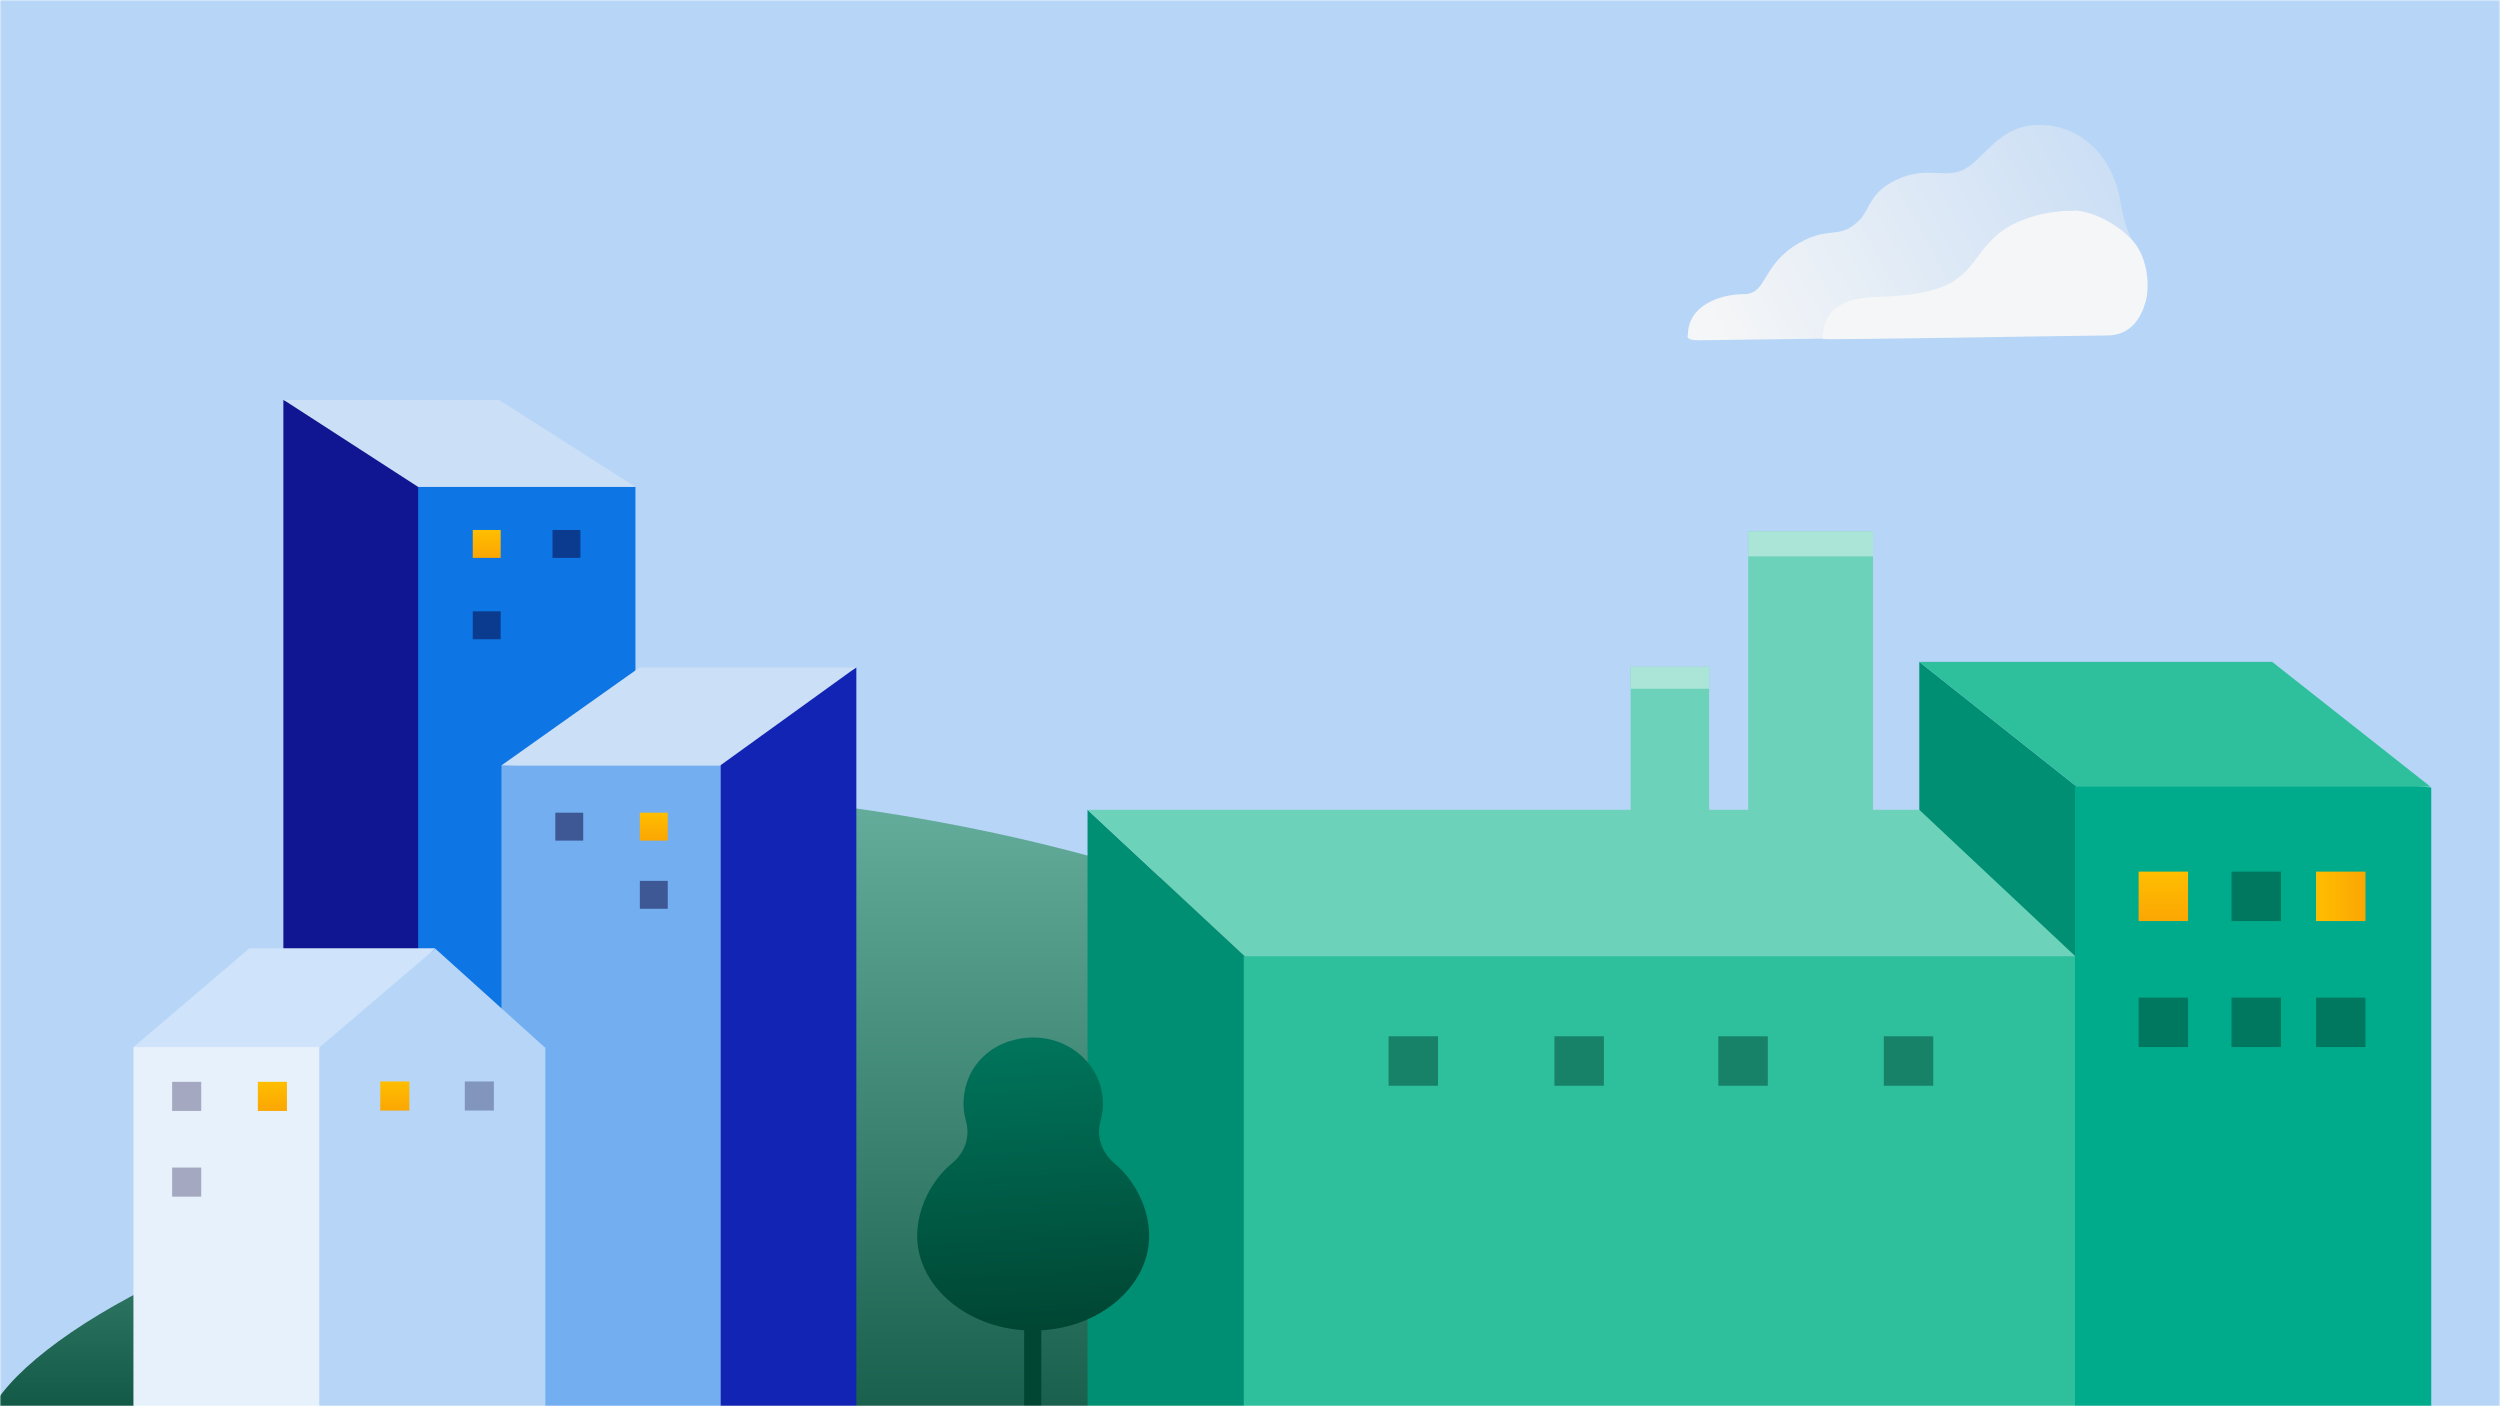 <svg width="800" height="450" fill="none" xmlns="http://www.w3.org/2000/svg"><g clip-path="url(#a)"><mask id="b" style="mask-type:luminance" maskUnits="userSpaceOnUse" x="0" y="0" width="800" height="450"><path d="M800 0H0v450h800V0Z" fill="#fff"/></mask><g mask="url(#b)"><path d="M800 0H0v450h800V0Z" fill="#B7D6F7"/><path d="M655.196 40.04c14.34 1.79 21.38 13.518 23.172 23.59 2.344 13.518 3.864 10.758 6.342 20.007 1.52 5.52 2.624 15.862-1.656 19.591-4.282 3.729-10.342 3.582-14.622 3.864.27.136-120.152 1.792-124.836 1.792-4.688 0-3.448-1.656-3.448-1.792 0-9.384 10.34-12.967 17.934-12.967 7.592 0 5.52-9.654 17.934-16.548 9.654-5.385 12.548-.687 19.038-7.176 3.31-3.312 3.176-8.833 11.726-12.832 10.758-5.103 16.548.687 23.454-4.416 6.488-4.833 11.444-14.623 25.11-12.967l-.136-.134-.012-.013Z" fill="url(#c)"/><path d="M663.878 67.36c5.386.27 12.966 3.729 18.204 9.237 4.834 4.968 6.072 14.07 4.552 19.86-1.522 5.386-4.834 10.893-12.414 10.893-7.582 0-90.908 1.522-90.908 1.104 0-12.696 11.728-13.383 19.308-13.518 7.862-.27 16.828-1.52 22.066-4.685 6.894-4.135 7.998-9.655 14.488-15.175 6.894-5.938 18.35-7.864 24.41-7.582l.27-.135h.024Z" fill="#F5F6F7"/><path d="M577.966 453.622h-308.91V258.016c211.682 28.708 291.556 137.676 308.91 195.606Z" fill="url(#d)"/><path d="M-4 453.626h158.729v-71.33C82.893 386.124 6.335 427.468-4 453.626Z" fill="url(#e)"/><path d="m90.676 128 68.518 27.816-24.625 206.58H90.676V128Z" fill="#101691"/><path d="m133.804 147.012 69.538 8.804v207.982h-69.538V147.012Z" fill="#0E75E4"/><path d="M90.804 128h68.901l43.637 27.817h-69.538l-43-27.817Z" fill="#CBDFF6"/><path d="M151.283 169.594h8.932v8.931h-8.932v-8.931Z" fill="url(#f)"/><path opacity=".5" d="M151.283 195.625h8.932v8.931h-8.932v-8.931ZM176.803 169.594h8.931v8.931h-8.931v-8.931Z" fill="#080238"/><path d="m274.03 213.618-43.51 24.116v230.694h43.51V213.618Z" fill="#1224B4"/><path d="m230.52 240.152-70.05 4.976v223.296h70.05V240.152Z" fill="#73AFF0"/><path d="M274.032 213.618H204.62l-44.276 31.39h70.05l43.51-31.39h.128Z" fill="#CBDFF6"/><path d="M213.68 260.062h-8.932v8.932h8.932v-8.932Z" fill="url(#g)"/><path opacity=".5" d="M213.68 281.878h-8.932v8.932h8.932v-8.932ZM186.629 260.062h-8.931v8.932h8.931v-8.932Z" fill="#080238"/><path d="M108.795 328.446 42.7 335.082v132.702h59.46l28.836-142.908-22.074 3.444-.127.126Z" fill="#E7F1FC"/><path d="M91.824 346.184H82.51v9.314h9.314v-9.314Z" fill="url(#h)"/><path opacity=".3" d="M64.393 346.184h-9.315v9.314h9.315v-9.314Z" fill="#080238"/><path d="M139.291 303.442h-59.46L42.7 335.086h65.966l30.624-31.644Z" fill="#CFE3FA"/><path fill-rule="evenodd" clip-rule="evenodd" d="m102.159 335.21 37.13-31.644 35.089 31.644h-72.347.128Zm0 0h72.347v132.702h-72.347V335.21Z" fill="#B7D6F7"/><path opacity=".3" d="M158.046 346.062h-9.314v9.316h9.314v-9.316ZM64.393 373.618h-9.315v9.314h9.315v-9.314Z" fill="#080238"/><path d="M130.997 346.062h-9.315v9.316h9.315v-9.316Z" fill="url(#i)"/><path d="m614.174 211.804 50.4 39.938v170.47h-50.4V211.804ZM348.01 259.14l50.784 47.338L426 450h-77.99V259.14Z" fill="#008F73"/><path d="M348.01 259.14h266.166l53.844 50.53-266.546-.764-53.464-49.766Z" fill="#6CD2BA"/><path d="m664 240 114 12v198H664V240Z" fill="#00AB8C"/><path d="M614.174 211.804h112.922l50.656 39.94H664.574l-50.4-39.94Z" fill="#2EBF9D"/><path d="M684.354 278.918h15.822v15.82h-15.822v-15.82Z" fill="url(#j)"/><path d="M741.132 278.918h15.822v15.82h-15.822v-15.82Z" fill="url(#k)"/><path opacity=".5" d="M684.354 319.238h15.822v15.822h-15.822v-15.822ZM714.082 278.918h15.822v15.82h-15.822v-15.82ZM714.082 319.238h15.822v15.822h-15.822v-15.822ZM741.132 319.238h15.822v15.822h-15.822v-15.822Z" fill="#004633"/><path d="M559.436 259.784h39.938V170h-39.938v89.784ZM521.796 259.782h25.136v-46.4h-25.136v46.4Z" fill="#6CD2BA"/><path d="M664 306H398v144h266V306Z" fill="#2EBF9D"/><path opacity=".5" d="M549.866 331.618h15.822v15.822h-15.822v-15.822ZM497.426 331.618h15.822v15.822h-15.822v-15.822ZM444.344 331.618h15.822v15.822h-15.822v-15.822ZM602.818 331.618h15.822v15.822h-15.822v-15.822Z" fill="#004633"/><path d="M330.786 451.348h-.638c-1.402 0-2.424-.766-2.424-1.66v-32.284c0-.894 1.148-1.658 2.424-1.658h.638c1.404 0 2.424.764 2.424 1.658v32.284c0 .894-1.148 1.66-2.424 1.66Z" fill="#004633"/><path d="M309.116 358.748c-1.146-3.96-1.114-8.386.5-12.936 2.114-5.902 7.054-10.592 13.282-12.58 15.592-4.986 30.036 5.87 30.036 19.91 0 1.91-.274 3.774-.774 5.546-1.42 4.954.42 10.234 4.504 13.62 6.842 5.698 11.07 14.83 11.07 23.156 0 16.478-16.622 30.316-37.12 30.316-20.496 0-37.12-13.838-37.12-30.316 0-8.386 4.308-17.628 11.264-23.312 4.036-3.308 5.762-8.526 4.342-13.404h.016Z" fill="url(#l)"/><path d="M559.436 178.038h39.938V170h-39.938v8.038ZM521.796 220.4h25.136v-7.018h-25.136v7.018Z" fill="#ABE5D7"/></g></g><defs><linearGradient id="c" x1="559.884" y1="126.144" x2="683.35" y2="59.943" gradientUnits="userSpaceOnUse"><stop stop-color="#F5F6F7"/><stop offset="1" stop-color="#CADEF5"/></linearGradient><linearGradient id="d" x1="423.512" y1="515.124" x2="423.512" y2="130.929" gradientUnits="userSpaceOnUse"><stop stop-color="#004633"/><stop offset="1" stop-color="#96DFCE"/></linearGradient><linearGradient id="e" x1="75.364" y1="476.084" x2="75.364" y2="265.796" gradientUnits="userSpaceOnUse"><stop stop-color="#004633"/><stop offset="1" stop-color="#96DFCE"/></linearGradient><linearGradient id="f" x1="155.75" y1="169.594" x2="155.75" y2="178.525" gradientUnits="userSpaceOnUse"><stop stop-color="#FFBE00"/><stop offset="1" stop-color="#FBA603"/></linearGradient><linearGradient id="g" x1="209.214" y1="260.062" x2="209.214" y2="268.994" gradientUnits="userSpaceOnUse"><stop stop-color="#FFBE00"/><stop offset="1" stop-color="#FBA603"/></linearGradient><linearGradient id="h" x1="87.167" y1="346.184" x2="87.167" y2="355.498" gradientUnits="userSpaceOnUse"><stop stop-color="#FFBE00"/><stop offset="1" stop-color="#FBA603"/></linearGradient><linearGradient id="i" x1="126.339" y1="346.062" x2="126.339" y2="355.378" gradientUnits="userSpaceOnUse"><stop stop-color="#FFBE00"/><stop offset="1" stop-color="#FBA603"/></linearGradient><linearGradient id="j" x1="692.264" y1="279.044" x2="692.264" y2="294.994" gradientUnits="userSpaceOnUse"><stop stop-color="#FFBE00"/><stop offset="1" stop-color="#FBA603"/></linearGradient><linearGradient id="k" x1="741.132" y1="286.828" x2="756.954" y2="286.828" gradientUnits="userSpaceOnUse"><stop stop-color="#FFBE00"/><stop offset="1" stop-color="#FBA603"/></linearGradient><linearGradient id="l" x1="333.914" y1="424.574" x2="328.682" y2="331.724" gradientUnits="userSpaceOnUse"><stop stop-color="#004633"/><stop offset="1" stop-color="#00755C"/></linearGradient><clipPath id="a"><path fill="#fff" d="M0 0h800v450H0z"/></clipPath></defs></svg>